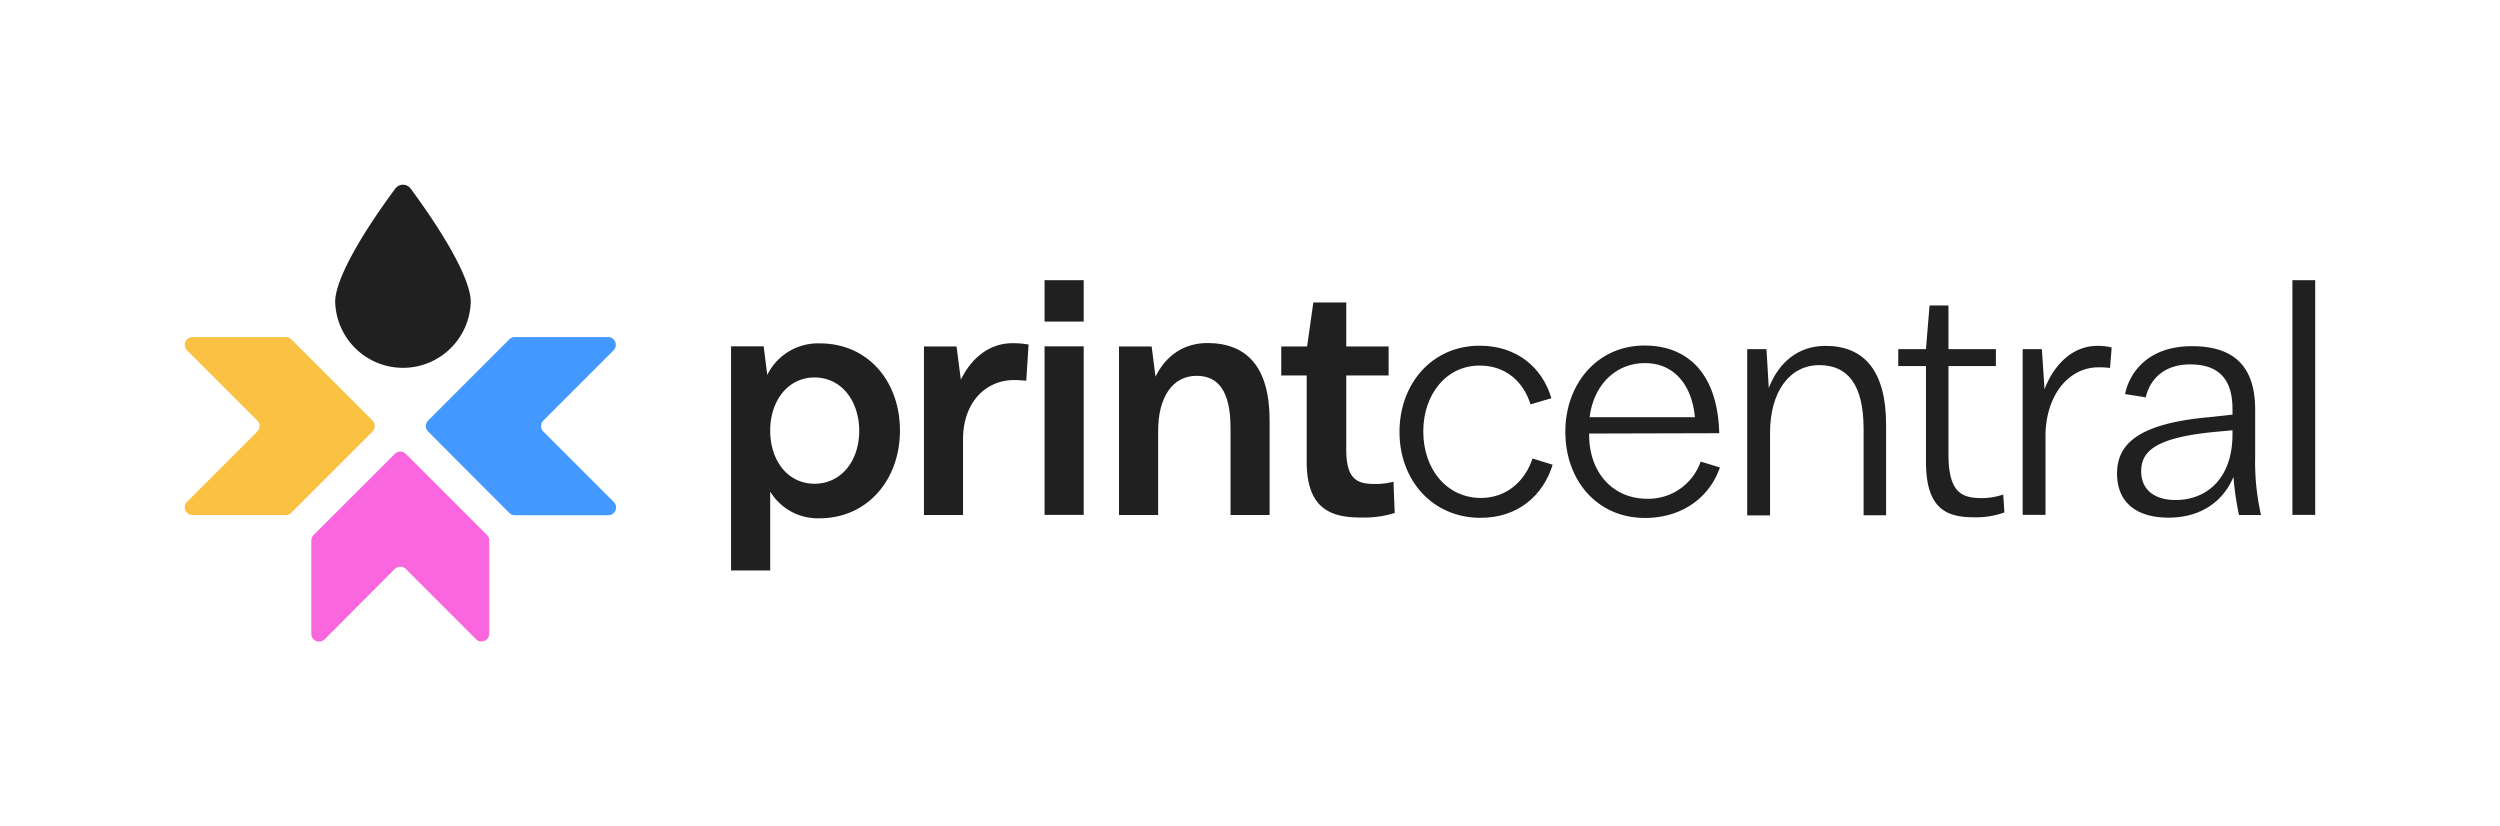 <svg id="f1366a7f-9cb8-4713-a465-f5489c3887c0" data-name="Camada 1" xmlns="http://www.w3.org/2000/svg" viewBox="0 0 579.98 191.71"><defs><style>.b079bb10-2bb1-48c8-8a16-994c7463380b{fill:#fac143;}.b655d5af-ce78-4119-bfc6-91c0ab3d58c0{fill:#f966dd;}.ac3937b7-0b95-413d-ba74-babf5d583b6c{fill:#4399ff;}.fbdd2aa8-1264-4c04-ab67-da56cb913930{fill:#202020;}</style></defs><path class="b079bb10-2bb1-48c8-8a16-994c7463380b" d="M43.4,81.29,59.68,97.56a1.82,1.82,0,0,1,0,2.56L43.4,116.4a1.81,1.81,0,0,0,1.29,3.09H66.3a1.81,1.81,0,0,0,1.28-.53l18.83-18.84a1.8,1.8,0,0,0,0-2.56L67.58,78.73a1.81,1.81,0,0,0-1.28-.53H44.69A1.81,1.81,0,0,0,43.4,81.29Z"/><path class="b655d5af-ce78-4119-bfc6-91c0ab3d58c0" d="M75.31,148.31,91.59,132a1.82,1.82,0,0,1,2.56,0l16.27,16.28a1.81,1.81,0,0,0,3.09-1.28V125.41a1.81,1.81,0,0,0-.53-1.28L94.15,105.3a1.8,1.8,0,0,0-2.56,0L72.75,124.13a1.81,1.81,0,0,0-.53,1.28V147A1.81,1.81,0,0,0,75.31,148.31Z"/><path class="ac3937b7-0b95-413d-ba74-babf5d583b6c" d="M142.34,116.39l-16.28-16.27a1.82,1.82,0,0,1,0-2.56l16.28-16.28a1.81,1.81,0,0,0-1.28-3.09H119.44a1.81,1.81,0,0,0-1.28.53L99.33,97.56a1.8,1.8,0,0,0,0,2.56L118.16,119a1.81,1.81,0,0,0,1.28.53h21.62A1.81,1.81,0,0,0,142.34,116.39Z"/><path class="fbdd2aa8-1264-4c04-ab67-da56cb913930" d="M109.21,70a15.73,15.73,0,0,1-31.45,0c0-4.68,5.08-14.25,13.94-26.24a2.21,2.21,0,0,1,3.57,0C104.13,55.77,109.21,65.34,109.21,70Z"/><path class="fbdd2aa8-1264-4c04-ab67-da56cb913930" d="M208.78,99.89c0,11.35-7.49,20.35-18.68,20.35a12.9,12.9,0,0,1-11.42-6.2v18.3H169.6v-52h7.57L178,87a13.06,13.06,0,0,1,12.1-7.34C201.37,79.62,208.78,88.47,208.78,99.89Zm-9.45.08c0-7-4.16-12.4-10.36-12.4S178.68,93,178.68,99.89s4,12.33,10.29,12.33S199.33,106.78,199.33,100Z"/><path class="fbdd2aa8-1264-4c04-ab67-da56cb913930" d="M238.62,79.93l-.53,8.39c-.9-.07-1.89-.15-2.79-.15-6.74,0-11.88,5.3-11.88,13.69v17.62h-9.07V80.38h7.56l1,7.72c2.42-5,6.58-8.48,12-8.48A20.69,20.69,0,0,1,238.62,79.93Z"/><path class="fbdd2aa8-1264-4c04-ab67-da56cb913930" d="M242.33,65h9.08v9.6h-9.08Zm0,15.35h9.08v39.1h-9.08Z"/><path class="fbdd2aa8-1264-4c04-ab67-da56cb913930" d="M294.54,97.55v21.93h-9.07V99.29c0-8.62-2.88-12.1-7.87-12.1-5.67,0-8.92,5.07-8.92,12.78v19.51H259.6V80.38h7.57l.9,7c2.42-4.92,6.58-7.8,12.1-7.8C289.4,79.62,294.54,85.3,294.54,97.55Z"/><path class="fbdd2aa8-1264-4c04-ab67-da56cb913930" d="M323.56,119a23.58,23.58,0,0,1-7.79,1.06c-6.81,0-12.63-1.81-12.63-13V87.11h-5.9V80.38h6l1.44-10.21h7.64V80.38h9.83v6.73h-9.83v17.17c0,7,2.57,8,6.65,8a16.47,16.47,0,0,0,4.31-.53Z"/><path class="fbdd2aa8-1264-4c04-ab67-da56cb913930" d="M324.67,100.2c0-11.12,7.49-20,18.6-20,8.55,0,14.52,5,16.64,12.18l-4.84,1.43c-1.66-5.29-5.75-9-11.8-9-7.86,0-13.08,6.81-13.08,15.28,0,8.77,5.45,15.43,13.39,15.43,5.9,0,10.21-3.86,11.95-9.15l4.68,1.44c-2.26,7.26-8.16,12.32-16.71,12.32C332.38,120.16,324.67,111.46,324.67,100.2Z"/><path class="fbdd2aa8-1264-4c04-ab67-da56cb913930" d="M399,108.44c-2.34,6.88-8.69,11.72-17.39,11.72-11,0-18.46-8.62-18.46-20,0-11.12,7.42-20,18.38-20,9.46,0,16.94,5.9,17.32,20.34l-30.18.08v.3c0,8.78,5.53,14.83,13.47,14.83a12.84,12.84,0,0,0,12.4-8.63ZM368.78,96.79H393.2c-.68-7.56-4.91-12.55-11.57-12.55C374.68,84.24,369.68,89.46,368.78,96.79Z"/><path class="fbdd2aa8-1264-4c04-ab67-da56cb913930" d="M437.56,98.53v21h-5.22v-20c0-10.44-3.78-14.82-10.28-14.82-7,0-11.42,6.35-11.42,15.65v19.21h-5.3V81h4.47l.53,9c2.34-6,6.88-9.76,13.15-9.76C432.34,80.23,437.56,85.9,437.56,98.53Z"/><path class="fbdd2aa8-1264-4c04-ab67-da56cb913930" d="M465,118.88a19.42,19.42,0,0,1-7,1.13c-6.28,0-11.19-1.81-11.19-12.86V84.92h-6.43V81h6.43l.83-10.14h4.39V81h11v3.93h-11v20.5c0,8.84,3.1,10.13,7.71,10.13a15.93,15.93,0,0,0,5-.83Z"/><path class="fbdd2aa8-1264-4c04-ab67-da56cb913930" d="M489.89,80.61l-.38,4.76a17,17,0,0,0-2.72-.15c-6.88,0-12.25,6.51-12.25,16v18.22h-5.3V81h4.46l.61,9.3c2.27-5.9,6.65-10.06,12.25-10.06A13,13,0,0,1,489.89,80.61Z"/><path class="fbdd2aa8-1264-4c04-ab67-da56cb913930" d="M519.43,119.48a68.57,68.57,0,0,1-1.29-8.85c-2.72,6.51-8.54,9.46-15,9.46-7.72,0-12-3.71-12-10.21,0-6.66,4.54-11.57,21.26-13.09l5.52-.6V94.9c0-7.41-3.63-10.36-9.84-10.36s-9.37,3.63-10.28,7.64L493,91.42c1.13-5.52,5.82-11.11,15.5-11.11,9.15,0,14.68,4.08,14.68,14.74v10.89a55.39,55.39,0,0,0,1.36,13.54Zm-1.51-18.75v-.91l-3.25.3c-14.75,1.29-17.93,4.61-17.93,9.23,0,4.16,2.95,6.65,8,6.65C511.64,116,517.92,111.31,517.92,100.73Z"/><path class="fbdd2aa8-1264-4c04-ab67-da56cb913930" d="M531.82,65h5.29v54.45h-5.29Z"/></svg>